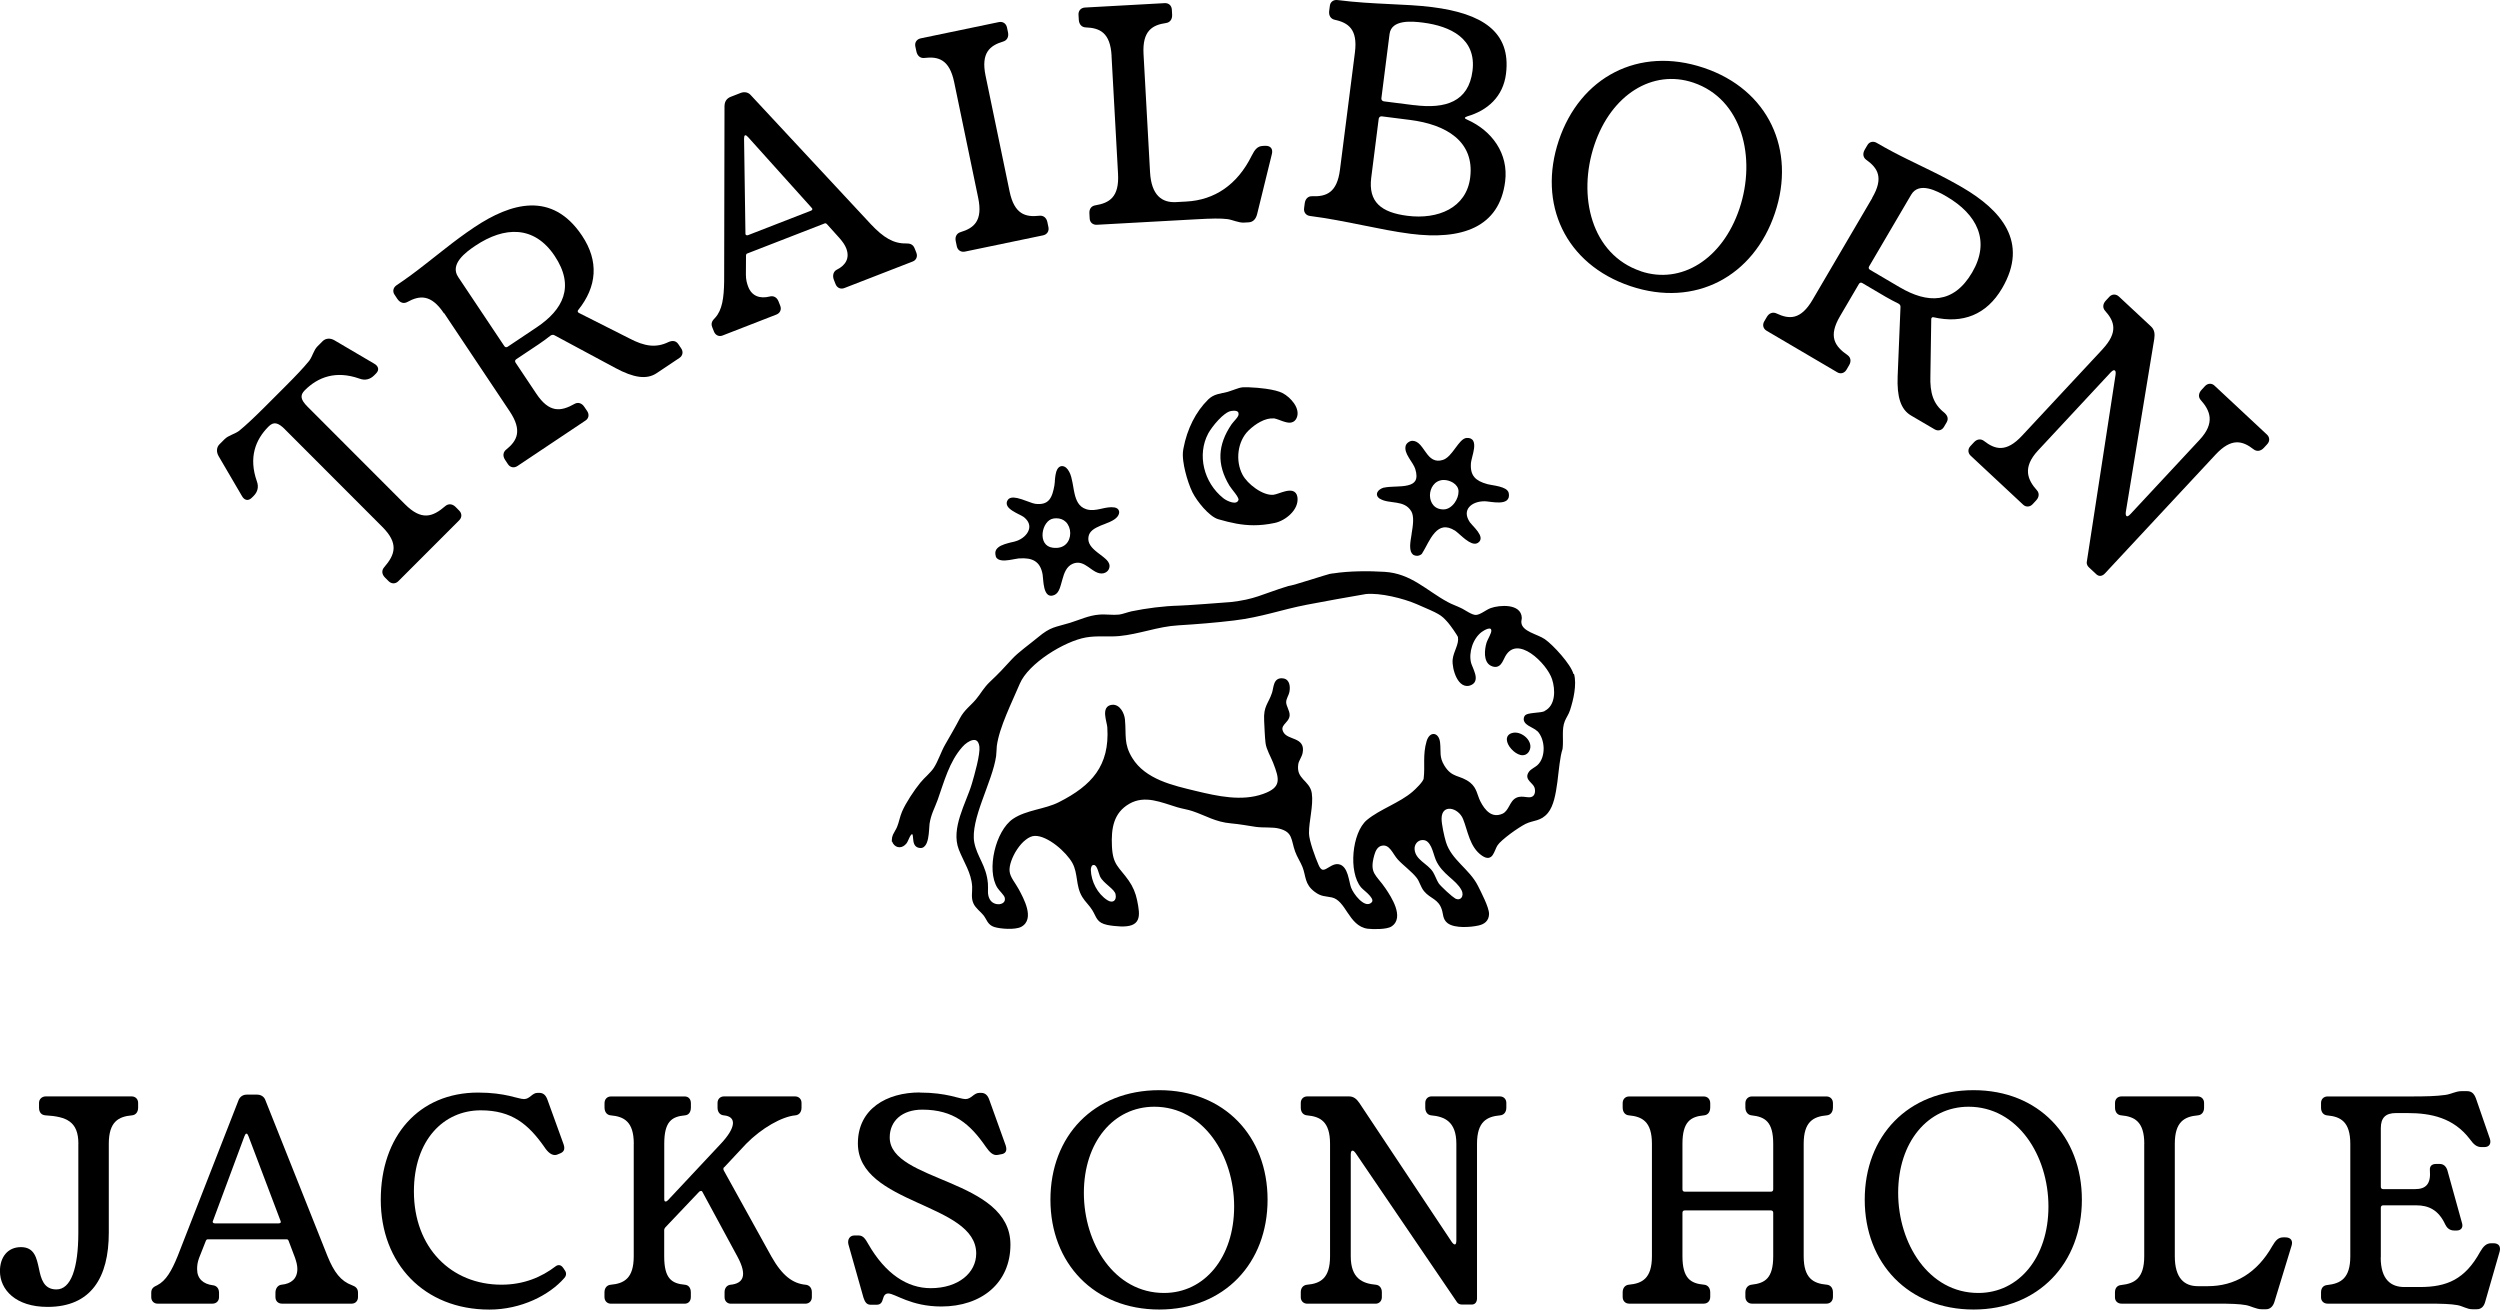<svg xmlns="http://www.w3.org/2000/svg" width="399" height="209" viewBox="0 0 399 209" fill="none"><g clip-path="url(#clip0_7504_114777)"><path d="M251.128 107.584C251.018 107.174 250.754 106.673 250.408 106.154C250.062 105.634 249.634 105.079 249.17 104.541C248.259 103.475 247.221 102.473 246.548 102.008C246.238 101.798 245.856 101.616 245.455 101.443C245.054 101.27 244.635 101.097 244.244 100.905C243.452 100.514 242.887 100.058 242.814 99.402C242.796 99.247 242.814 99.129 242.823 99.019C242.842 98.91 242.878 98.764 242.878 98.609C242.86 98.026 242.614 97.589 242.232 97.288C241.858 96.996 241.357 96.832 240.838 96.759C239.81 96.614 238.617 96.796 237.916 97.051C237.515 97.197 237.078 97.488 236.677 97.716C236.258 97.953 235.885 98.135 235.548 98.144C235.403 98.144 235.23 98.108 235.029 98.035C234.829 97.962 234.619 97.853 234.401 97.734C234.182 97.616 233.964 97.479 233.754 97.361C233.545 97.233 233.345 97.115 233.153 97.033C232.798 96.86 232.434 96.714 232.088 96.568C231.733 96.422 231.387 96.267 231.059 96.085C230.212 95.629 229.429 95.119 228.655 94.6C227.891 94.09 227.126 93.561 226.352 93.096C224.786 92.149 223.11 91.392 220.97 91.265C218.512 91.11 215.307 91.119 212.812 91.511H212.794C212.794 91.511 212.785 91.511 212.776 91.511C212.776 91.511 212.757 91.511 212.748 91.511C212.73 91.511 212.712 91.511 212.684 91.52C212.639 91.52 212.575 91.538 212.521 91.547C212.457 91.556 212.402 91.566 212.357 91.575C212.329 91.575 212.311 91.575 212.293 91.584C212.275 91.584 212.266 91.584 212.257 91.584C212.257 91.584 212.257 91.584 212.247 91.584H212.229C212.229 91.584 212.211 91.593 212.202 91.602C211.929 91.675 211.574 91.775 211.173 91.903C210.554 92.094 209.807 92.322 209.061 92.559C208.314 92.787 207.567 93.023 206.957 93.197C206.338 93.379 205.865 93.497 205.655 93.525H205.637H205.619C201.184 94.91 200.338 95.657 196.358 96.094C195.366 96.176 189.092 96.65 188.164 96.659C185.723 96.723 183.01 97.069 180.615 97.561C180.278 97.634 179.914 97.753 179.568 97.853C179.213 97.962 178.885 98.053 178.594 98.09C178.111 98.144 177.592 98.126 177.055 98.099C176.527 98.081 175.971 98.044 175.452 98.09C174.615 98.153 173.813 98.363 173.049 98.618C172.666 98.746 172.284 98.882 171.901 99.019C171.519 99.156 171.146 99.283 170.772 99.402C170.162 99.584 169.68 99.721 169.252 99.83C168.824 99.949 168.45 100.049 168.095 100.185C167.367 100.459 166.684 100.86 165.637 101.735C164.999 102.272 164.234 102.837 163.488 103.438C162.741 104.031 162.013 104.641 161.466 105.243C160.21 106.628 159.363 107.53 157.997 108.814C157.506 109.279 157.141 109.744 156.804 110.209C156.468 110.682 156.167 111.138 155.776 111.603C155.338 112.131 154.883 112.532 154.437 112.997C153.991 113.452 153.563 113.954 153.199 114.637C152.416 116.14 151.696 117.343 150.868 118.801C150.522 119.393 150.239 120.068 149.957 120.715C149.675 121.362 149.393 121.99 149.047 122.528C148.792 122.929 148.418 123.312 148.027 123.712C147.635 124.104 147.216 124.505 146.88 124.924C145.914 126.109 144.567 128.132 143.966 129.535C143.784 129.954 143.665 130.391 143.547 130.802C143.429 131.221 143.328 131.612 143.165 131.995C143.083 132.196 142.973 132.387 142.855 132.587C142.746 132.788 142.618 132.997 142.518 133.216C142.4 133.48 142.336 133.781 142.336 134.073V134.346L142.409 134.328C142.436 134.428 142.473 134.537 142.536 134.629C142.791 135.02 143.155 135.221 143.565 135.221C143.966 135.221 144.348 135.002 144.658 134.629C144.758 134.51 144.849 134.337 144.922 134.164C145.004 133.982 145.077 133.808 145.168 133.635C145.25 133.462 145.332 133.326 145.414 133.234C145.496 133.143 145.55 133.134 145.577 133.134C145.596 133.134 145.605 133.134 145.614 133.152C145.632 133.171 145.65 133.216 145.669 133.289C145.705 133.444 145.714 133.654 145.741 133.918C145.76 134.164 145.796 134.446 145.905 134.701C146.015 134.957 146.206 135.184 146.534 135.285C146.761 135.357 146.98 135.367 147.171 135.312C147.362 135.257 147.526 135.139 147.644 134.984C147.89 134.692 148.027 134.264 148.118 133.818C148.209 133.371 148.254 132.888 148.282 132.469C148.309 132.041 148.327 131.695 148.355 131.485C148.473 130.72 148.664 130.127 148.892 129.535C149.119 128.961 149.393 128.36 149.648 127.667C150.704 124.697 151.496 121.58 153.59 119.211C154.036 118.701 154.701 118.218 155.257 118.118C155.53 118.063 155.748 118.109 155.912 118.245C156.085 118.382 156.24 118.655 156.313 119.157C156.349 119.439 156.322 119.858 156.249 120.377C156.176 120.888 156.058 121.471 155.921 122.063C155.648 123.239 155.302 124.432 155.102 125.107C154.874 125.881 154.546 126.701 154.209 127.558C153.873 128.414 153.517 129.307 153.235 130.209C152.671 132.004 152.361 133.863 153.026 135.585C153.226 136.096 153.454 136.588 153.681 137.061C153.909 137.544 154.137 138.009 154.346 138.483C154.765 139.431 155.093 140.396 155.156 141.49C155.175 141.936 155.129 142.328 155.12 142.784C155.111 143.221 155.138 143.686 155.348 144.16C155.521 144.561 155.821 144.898 156.122 145.207C156.431 145.517 156.732 145.782 156.959 146.073C157.087 146.237 157.196 146.41 157.296 146.583C157.396 146.756 157.496 146.939 157.606 147.112C157.842 147.467 158.143 147.777 158.689 147.95C159.181 148.105 160.019 148.224 160.829 148.242C161.239 148.251 161.649 148.242 162.022 148.187C162.386 148.142 162.723 148.06 162.969 147.932C163.542 147.631 163.861 147.176 163.989 146.638C164.116 146.119 164.052 145.526 163.907 144.952C163.615 143.804 162.96 142.611 162.577 141.9C162.45 141.663 162.304 141.426 162.149 141.189C161.995 140.952 161.84 140.715 161.694 140.478C161.403 140.005 161.175 139.531 161.13 139.048C161.084 138.62 161.175 138.055 161.394 137.426C161.612 136.806 161.931 136.15 162.331 135.558C162.732 134.957 163.196 134.419 163.697 134.036C164.189 133.644 164.69 133.417 165.163 133.408C166.156 133.38 167.412 134.009 168.56 134.893C169.698 135.777 170.681 136.879 171.155 137.736C171.619 138.592 171.737 139.467 171.883 140.387C172.02 141.298 172.174 142.246 172.73 143.157C172.967 143.549 173.267 143.904 173.558 144.242C173.85 144.588 174.123 144.916 174.342 145.28C174.515 145.563 174.642 145.827 174.76 146.064C174.879 146.301 174.988 146.529 175.143 146.729C175.452 147.157 175.889 147.44 176.727 147.622C177.292 147.741 178.239 147.841 178.821 147.859C180.351 147.914 181.234 147.586 181.589 146.793C181.762 146.41 181.799 145.955 181.762 145.435C181.726 144.916 181.617 144.324 181.48 143.668C181.253 142.547 180.806 141.481 180.142 140.542C179.75 139.986 179.395 139.549 179.076 139.166C178.758 138.784 178.494 138.456 178.266 138.1C177.82 137.408 177.538 136.597 177.465 135.066C177.328 132.168 177.738 129.726 180.233 128.287C181.48 127.567 182.755 127.512 184.039 127.731C185.341 127.959 186.616 128.46 187.909 128.842C188.318 128.961 188.728 129.052 189.138 129.143C189.548 129.234 189.948 129.325 190.34 129.462C191.442 129.836 192.316 130.255 193.281 130.628C194.228 130.993 195.22 131.303 196.486 131.412C197.997 131.549 198.963 131.758 200.419 131.968C201.066 132.059 201.74 132.05 202.386 132.068C203.033 132.077 203.652 132.105 204.216 132.259C204.763 132.405 205.145 132.597 205.418 132.806C205.692 133.025 205.865 133.271 206.001 133.572C206.138 133.872 206.229 134.209 206.329 134.61C206.429 135.002 206.529 135.439 206.702 135.904C206.866 136.351 207.076 136.779 207.294 137.18C207.513 137.59 207.713 137.973 207.877 138.374C208.023 138.747 208.114 139.102 208.196 139.449C208.277 139.786 208.35 140.123 208.45 140.442C208.66 141.107 209.006 141.718 209.816 142.328C210.873 143.13 211.51 143.002 212.566 143.23C213.103 143.349 213.54 143.668 213.941 144.105C214.351 144.551 214.706 145.107 215.088 145.681C215.844 146.811 216.727 148.014 218.275 148.224C218.694 148.278 219.45 148.306 220.187 148.269C220.561 148.251 220.925 148.214 221.253 148.151C221.571 148.087 221.863 148.005 222.072 147.868C222.619 147.513 222.892 147.03 222.965 146.474C223.037 145.936 222.928 145.344 222.737 144.77C222.345 143.622 221.59 142.474 221.134 141.8C220.761 141.244 220.397 140.806 220.087 140.433C219.778 140.05 219.532 139.74 219.35 139.403C219.004 138.756 218.913 138 219.331 136.496C219.532 135.777 219.86 135.111 220.542 134.975C220.861 134.911 221.116 134.957 221.335 135.066C221.562 135.184 221.763 135.367 221.954 135.604C222.145 135.84 222.327 136.114 222.509 136.396C222.691 136.67 222.883 136.952 223.092 137.18C223.547 137.672 224.103 138.146 224.64 138.629C225.177 139.112 225.696 139.585 226.088 140.087C226.334 140.396 226.488 140.752 226.652 141.125C226.816 141.499 226.998 141.891 227.28 142.237C227.781 142.847 228.391 143.176 228.892 143.531C229.393 143.895 229.83 144.315 230.103 145.135C230.167 145.317 230.203 145.499 230.24 145.681C230.276 145.864 230.313 146.064 230.358 146.255C230.458 146.647 230.631 147.03 231.041 147.34C231.615 147.777 232.553 147.932 233.463 147.95C234.383 147.968 235.321 147.859 235.958 147.713C236.422 147.613 236.85 147.431 237.151 147.13C237.46 146.82 237.642 146.41 237.652 145.873C237.652 145.59 237.57 145.226 237.442 144.843C237.315 144.451 237.142 144.023 236.95 143.595C236.568 142.738 236.131 141.873 235.885 141.39C235.202 140.023 234.128 138.984 233.135 137.936C232.134 136.879 231.214 135.822 230.777 134.401C230.64 133.972 230.467 133.253 230.322 132.533C230.176 131.804 230.076 131.093 230.076 130.674C230.076 130.036 230.258 129.626 230.504 129.389C230.75 129.152 231.077 129.052 231.46 129.079C232.225 129.143 233.126 129.763 233.509 130.729C233.7 131.193 233.855 131.704 234.019 132.232C234.182 132.761 234.355 133.298 234.556 133.827C234.965 134.875 235.53 135.886 236.532 136.569C236.923 136.834 237.26 136.952 237.561 136.916C237.87 136.879 238.089 136.679 238.243 136.451C238.398 136.223 238.517 135.941 238.635 135.676C238.753 135.403 238.853 135.148 238.99 134.938C239.127 134.72 239.409 134.419 239.782 134.091C240.146 133.763 240.602 133.408 241.057 133.061C241.986 132.369 242.969 131.749 243.497 131.485C244.144 131.175 244.699 131.093 245.309 130.902C245.91 130.71 246.484 130.428 247.048 129.745C247.504 129.189 247.822 128.423 248.05 127.576C248.278 126.719 248.432 125.754 248.56 124.788C248.687 123.794 248.778 122.838 248.906 121.917C249.024 121.006 249.17 120.186 249.379 119.548V119.53L249.388 119.512C249.48 118.756 249.434 117.954 249.434 117.207C249.434 116.459 249.48 115.73 249.753 115.074C249.871 114.792 250.017 114.528 250.172 114.245C250.326 113.963 250.481 113.662 250.59 113.307C250.854 112.477 251.128 111.475 251.273 110.464C251.419 109.452 251.455 108.423 251.21 107.548L251.128 107.584ZM177.783 143.786C177.565 143.941 177.192 143.968 176.736 143.668C175.161 142.656 174.159 140.706 174.096 138.838C174.096 138.702 174.114 138.51 174.178 138.355C174.232 138.2 174.314 138.109 174.387 138.082H174.405C174.578 138.018 174.697 138.055 174.797 138.137C174.906 138.219 175.015 138.374 175.106 138.583C175.197 138.784 175.27 139.02 175.343 139.248C175.407 139.467 175.48 139.695 175.553 139.859C175.698 140.169 175.926 140.451 176.181 140.706C176.436 140.961 176.718 141.207 176.982 141.435C177.246 141.672 177.501 141.891 177.692 142.109C177.884 142.328 178.011 142.538 178.047 142.738C178.157 143.285 178.011 143.631 177.783 143.786ZM246.548 113.489C246.384 113.571 246.138 113.626 245.828 113.671C245.519 113.717 245.182 113.744 244.845 113.78C244.517 113.817 244.18 113.853 243.916 113.926C243.78 113.963 243.652 114.008 243.552 114.063C243.443 114.127 243.342 114.209 243.288 114.336C243.133 114.664 243.16 114.965 243.306 115.22C243.443 115.466 243.679 115.648 243.916 115.803C244.162 115.958 244.435 116.095 244.681 116.232C244.927 116.368 245.127 116.487 245.255 116.614L245.337 116.696H245.382C245.992 117.343 246.338 118.355 246.365 119.393C246.384 120.469 246.056 121.507 245.355 122.136C245.191 122.282 244.963 122.419 244.699 122.592C244.462 122.747 244.189 122.938 244.025 123.166C243.807 123.466 243.725 123.74 243.761 124.013C243.798 124.277 243.943 124.487 244.098 124.669C244.18 124.76 244.262 124.851 244.344 124.933C244.426 125.015 244.508 125.097 244.581 125.189C244.736 125.362 244.854 125.517 244.909 125.699C244.991 125.963 245.018 126.255 244.963 126.519C244.909 126.783 244.79 126.993 244.563 127.129C244.28 127.293 243.953 127.257 243.497 127.202C243.069 127.148 242.541 127.075 242.013 127.321C241.43 127.585 241.13 128.177 240.857 128.669C240.565 129.189 240.292 129.644 239.791 129.872C238.935 130.246 238.253 130.109 237.688 129.717C237.105 129.307 236.632 128.624 236.258 127.877C236.131 127.631 236.04 127.385 235.949 127.129C235.858 126.883 235.776 126.619 235.676 126.373C235.475 125.863 235.202 125.371 234.674 124.933C233.855 124.268 233.081 124.086 232.407 123.822C231.742 123.558 231.123 123.193 230.495 122.145C230.085 121.462 229.967 120.933 229.921 120.405C229.903 120.131 229.894 119.858 229.894 119.548C229.894 119.239 229.876 118.91 229.839 118.528C229.766 117.79 229.42 117.234 228.91 117.152C228.382 117.07 227.918 117.525 227.69 118.282C227.362 119.384 227.308 120.387 227.299 121.362C227.299 122.337 227.335 123.266 227.217 124.259C227.208 124.35 227.135 124.505 226.998 124.706C226.862 124.897 226.689 125.116 226.497 125.325C226.106 125.754 225.669 126.164 225.432 126.364C224.412 127.239 223.128 127.931 221.826 128.624C220.533 129.307 219.213 130 218.175 130.856C217.556 131.366 217.064 132.159 216.709 133.07C216.354 133.982 216.117 135.039 216.026 136.096C215.935 137.153 215.972 138.228 216.172 139.194C216.363 140.15 216.709 141.016 217.237 141.636C217.374 141.8 217.629 142.018 217.884 142.237C218.148 142.465 218.43 142.72 218.649 142.984C218.876 143.248 219.013 143.485 219.031 143.677C219.04 143.768 219.031 143.85 218.985 143.923C218.94 144.005 218.858 144.087 218.712 144.178C218.466 144.324 218.184 144.324 217.884 144.214C217.574 144.096 217.246 143.859 216.937 143.558C216.318 142.957 215.808 142.137 215.635 141.663C215.544 141.426 215.471 141.107 215.389 140.734C215.307 140.369 215.207 139.959 215.088 139.567C214.961 139.184 214.797 138.802 214.569 138.51C214.333 138.21 214.032 137.982 213.622 137.927C213.222 137.863 212.848 138 212.53 138.164C212.366 138.246 212.211 138.337 212.065 138.428C211.92 138.519 211.783 138.601 211.656 138.665C211.392 138.802 211.2 138.847 211.036 138.793C210.873 138.738 210.663 138.556 210.445 138.046C210.19 137.462 209.807 136.487 209.488 135.512C209.17 134.528 208.915 133.562 208.915 132.988C208.906 132.041 209.079 130.947 209.234 129.827C209.388 128.715 209.507 127.576 209.361 126.583C209.206 125.544 208.505 124.952 207.977 124.369C207.704 124.068 207.476 123.767 207.321 123.394C207.176 123.02 207.112 122.573 207.203 121.963C207.239 121.708 207.367 121.434 207.522 121.125C207.667 120.833 207.831 120.505 207.895 120.186C208.023 119.557 207.95 119.093 207.713 118.737C207.485 118.391 207.121 118.182 206.757 118.018C206.575 117.936 206.384 117.863 206.192 117.79C206.001 117.717 205.828 117.644 205.655 117.562C205.318 117.398 205.036 117.197 204.863 116.906C204.681 116.596 204.644 116.359 204.681 116.177C204.717 115.986 204.826 115.803 204.981 115.612C205.063 115.512 205.145 115.421 205.236 115.32C205.327 115.22 205.418 115.111 205.5 115.001C205.664 114.774 205.81 114.509 205.828 114.181C205.846 113.78 205.682 113.389 205.546 113.042C205.4 112.678 205.273 112.368 205.273 112.067C205.273 111.803 205.364 111.539 205.491 111.247C205.61 110.974 205.755 110.664 205.801 110.364C205.865 110.008 205.883 109.553 205.764 109.143C205.646 108.732 205.364 108.359 204.826 108.277C204.435 108.213 204.125 108.268 203.88 108.423C203.634 108.578 203.488 108.814 203.388 109.07C203.288 109.316 203.233 109.598 203.178 109.853C203.124 110.117 203.087 110.363 203.015 110.564C202.86 111.02 202.705 111.375 202.55 111.685C202.404 111.985 202.241 112.277 202.122 112.569C201.858 113.17 201.694 113.835 201.758 115.047C201.813 116.095 201.858 117.535 201.977 118.564C202.04 119.102 202.259 119.658 202.496 120.195C202.741 120.742 202.996 121.243 203.188 121.726C203.452 122.409 203.67 122.993 203.798 123.512C203.925 124.031 203.961 124.469 203.88 124.842C203.725 125.571 203.124 126.173 201.576 126.719C198.189 127.922 194.337 127.075 190.895 126.246C189.056 125.799 187.034 125.343 185.204 124.56C183.383 123.776 181.762 122.683 180.715 120.979C179.313 118.701 179.777 117.361 179.541 114.819C179.495 114.327 179.295 113.726 178.958 113.252C178.621 112.778 178.111 112.414 177.465 112.487C177.009 112.541 176.709 112.742 176.536 113.061C176.381 113.361 176.354 113.735 176.381 114.099C176.408 114.464 176.49 114.856 176.563 115.202C176.645 115.557 176.709 115.858 176.727 116.086C176.927 119.175 176.29 121.489 174.97 123.366C173.65 125.243 171.619 126.701 169.006 128.022C167.904 128.587 166.611 128.897 165.309 129.243C164.025 129.59 162.732 129.972 161.685 130.683C160.274 131.64 159.208 133.69 158.717 135.822C158.225 137.954 158.27 140.251 159.19 141.699C159.345 141.945 159.627 142.246 159.855 142.51C159.973 142.647 160.082 142.784 160.173 142.911C160.265 143.039 160.319 143.148 160.346 143.23C160.438 143.558 160.365 143.804 160.228 143.968C160.082 144.141 159.837 144.269 159.545 144.305C158.944 144.378 158.234 144.114 157.915 143.431C157.724 143.039 157.679 142.665 157.679 142.273C157.679 141.9 157.706 141.453 157.669 140.998C157.542 139.522 157.096 138.465 156.641 137.49C156.185 136.506 155.721 135.622 155.493 134.446C155.329 133.562 155.42 132.515 155.666 131.366C155.912 130.218 156.313 128.988 156.759 127.749C157.642 125.271 158.698 122.701 158.981 120.669C159.017 120.387 159.026 120.104 159.044 119.831C159.054 119.557 159.063 119.293 159.09 119.056C159.29 117.562 159.891 115.812 160.611 114.063C161.33 112.304 162.14 110.591 162.759 109.124C163.433 107.521 165.2 105.817 167.257 104.441C169.315 103.065 171.61 102.035 173.322 101.735C174.223 101.58 175.097 101.561 175.971 101.571C176.846 101.571 177.729 101.598 178.621 101.516C180.196 101.37 181.744 100.987 183.301 100.623C184.858 100.249 186.424 99.894 188.073 99.803C191.041 99.621 194 99.384 196.959 99.028C199.145 98.764 201.02 98.336 202.869 97.871C204.717 97.406 206.529 96.905 208.578 96.513C210.545 96.131 215.99 95.138 218.002 94.809C219.131 94.7 220.615 94.864 222.1 95.183C223.584 95.502 225.041 95.958 226.106 96.422C227.927 97.215 228.883 97.616 229.539 97.999C230.176 98.363 230.522 98.709 231.123 99.393C231.269 99.557 231.651 100.067 232.006 100.577C232.188 100.832 232.352 101.088 232.48 101.297C232.543 101.397 232.598 101.488 232.634 101.561C232.653 101.598 232.671 101.625 232.68 101.653C232.689 101.68 232.689 101.689 232.689 101.689C232.78 102.236 232.625 102.792 232.398 103.393C232.179 103.976 231.906 104.623 231.842 105.27C231.769 106.008 231.988 107.22 232.461 108.149C232.698 108.614 233.017 109.033 233.408 109.27C233.818 109.516 234.31 109.571 234.838 109.316C235.211 109.143 235.421 108.86 235.494 108.532C235.566 108.213 235.521 107.867 235.43 107.539C235.339 107.211 235.202 106.874 235.084 106.573C234.956 106.263 234.847 106.017 234.792 105.817C234.574 104.987 234.647 104.013 234.947 103.11C235.248 102.199 235.785 101.388 236.468 100.869C236.677 100.714 237.105 100.45 237.469 100.35C237.661 100.304 237.788 100.304 237.87 100.34C237.925 100.368 237.998 100.432 238.016 100.632C238.016 100.705 238.007 100.832 237.952 100.996C237.897 101.16 237.815 101.343 237.724 101.534C237.633 101.735 237.542 101.917 237.451 102.099C237.369 102.281 237.287 102.454 237.242 102.609C237.087 103.12 236.96 103.858 237.005 104.55C237.06 105.233 237.296 105.935 237.943 106.254C238.289 106.427 238.599 106.473 238.881 106.418C239.154 106.363 239.373 106.199 239.536 106.008C239.7 105.817 239.828 105.589 239.937 105.361C240.055 105.133 240.146 104.924 240.247 104.741C240.747 103.858 241.394 103.511 242.077 103.484C242.778 103.457 243.57 103.766 244.344 104.286C245.118 104.805 245.856 105.525 246.457 106.263C247.058 107.01 247.504 107.776 247.704 108.386C247.986 109.243 248.132 110.309 247.977 111.266C247.822 112.222 247.385 113.042 246.502 113.48L246.548 113.489ZM233.263 143.258C233.163 143.385 233.026 143.476 232.871 143.513C232.707 143.549 232.507 143.522 232.261 143.403C232.179 143.358 231.988 143.221 231.724 143.011C231.469 142.802 231.178 142.547 230.877 142.273C230.586 142 230.294 141.727 230.067 141.49C229.83 141.244 229.666 141.062 229.611 140.97C229.448 140.715 229.311 140.424 229.174 140.114C229.038 139.813 228.892 139.485 228.719 139.194C228.492 138.829 228.2 138.528 227.881 138.255C227.727 138.118 227.563 137.982 227.399 137.854C227.235 137.727 227.08 137.599 226.925 137.462C226.315 136.934 225.842 136.387 225.769 135.567C225.705 134.811 226.224 134.118 226.971 134.073H227.071C227.372 134.073 227.617 134.164 227.818 134.337C228.045 134.528 228.237 134.802 228.4 135.139C228.564 135.476 228.683 135.85 228.801 136.214C228.919 136.578 229.029 136.934 229.147 137.225C229.657 138.41 230.476 139.194 231.26 139.895C232.052 140.597 232.798 141.198 233.245 142.046C233.509 142.538 233.454 143.002 233.254 143.267L233.263 143.258Z" fill="black"></path><path d="M190.321 78.581C190.685 79.319 191.359 80.267 192.069 81.069C192.47 81.515 192.871 81.898 193.253 82.199C193.69 82.545 194.1 82.773 194.455 82.873C196.467 83.456 198.207 83.83 200.1 83.83C201.138 83.83 202.231 83.72 203.433 83.465C204.325 83.283 205.318 82.727 206.019 82.007C206.793 81.224 207.166 80.322 207.084 79.474L207.057 79.283C206.975 78.818 206.738 78.517 206.365 78.381C206.083 78.281 205.709 78.281 205.245 78.381C204.89 78.463 204.508 78.59 204.18 78.7L204.08 78.736C203.724 78.855 203.415 78.955 203.196 78.973C202.413 79.028 201.421 78.672 200.41 77.971C199.5 77.342 198.698 76.504 198.307 75.766C197.114 73.506 197.524 70.426 199.245 68.731L199.263 68.713C199.827 68.157 200.492 67.665 201.129 67.328C201.912 66.909 202.641 66.727 203.296 66.781H203.388C203.597 66.827 203.834 66.9 204.134 67.009L204.325 67.082C204.589 67.182 204.863 67.282 205.136 67.355C205.546 67.465 205.864 67.492 206.137 67.419C206.483 67.337 206.757 67.109 206.93 66.736C207.248 66.061 207.112 65.223 206.538 64.385C206.074 63.711 205.363 63.073 204.68 62.727C204.125 62.444 203.233 62.216 202.022 62.043C201.193 61.925 200.201 61.843 199.363 61.815L199.308 61.806C199.217 61.806 199.108 61.806 199.008 61.806C198.944 61.806 198.88 61.806 198.817 61.806C198.662 61.806 198.471 61.806 198.298 61.815C197.915 61.861 197.496 61.998 197.105 62.143C197.005 62.18 196.895 62.216 196.795 62.253C196.495 62.362 196.222 62.462 195.958 62.535C195.675 62.617 195.42 62.672 195.129 62.727H195.092C194.828 62.79 194.592 62.836 194.337 62.909C193.754 63.073 193.308 63.319 192.898 63.692L192.807 63.783C190.858 65.697 189.465 68.449 188.883 71.547L188.837 71.82C188.664 72.832 188.919 74.244 189.165 75.246C189.456 76.449 189.893 77.716 190.303 78.545L190.321 78.581ZM197.678 66.162C197.669 66.253 197.615 66.371 197.542 66.499C197.469 66.617 197.378 66.745 197.241 66.9C197.169 66.991 197.087 67.082 197.014 67.164L196.886 67.31C196.777 67.428 196.659 67.574 196.568 67.702C195.429 69.378 194.847 70.973 194.783 72.558C194.719 74.18 195.193 75.802 196.222 77.515C196.304 77.652 196.44 77.834 196.622 78.071L196.713 78.189C196.85 78.372 197.005 78.554 197.141 78.745C197.342 79.009 197.478 79.219 197.56 79.392C197.606 79.483 197.642 79.565 197.66 79.638C197.678 79.711 197.678 79.748 197.669 79.766C197.606 79.975 197.487 80.112 197.296 80.176C197.123 80.24 196.895 80.24 196.622 80.176C196.094 80.057 195.53 79.748 195.238 79.511C192.079 76.987 191.05 72.567 192.816 69.214L192.843 69.159C193.117 68.667 193.708 67.82 194.437 67.046C194.81 66.645 195.165 66.326 195.493 66.08C195.857 65.815 196.176 65.651 196.44 65.606H196.477L196.513 65.588C196.759 65.551 197.096 65.524 197.351 65.606C197.469 65.642 197.551 65.706 197.606 65.779C197.66 65.852 197.678 65.961 197.669 66.08V66.143L197.678 66.162Z" fill="black"></path><path d="M220.279 79.62H220.297V79.629C220.615 79.82 221.007 79.948 221.553 80.039C221.781 80.076 222.018 80.112 222.245 80.139C222.473 80.167 222.701 80.203 222.937 80.24C223.793 80.385 224.667 80.65 225.232 81.588L225.277 81.67C225.469 82.035 225.551 82.536 225.532 83.192C225.514 83.839 225.396 84.577 225.287 85.224V85.278C225.168 85.953 225.068 86.6 225.059 87.146C225.059 87.821 225.195 88.249 225.505 88.504L225.532 88.531L225.569 88.55C225.724 88.65 225.906 88.704 226.115 88.704C226.161 88.704 226.206 88.704 226.261 88.704C226.534 88.668 226.789 88.55 226.953 88.367V88.349C227.162 88.021 227.353 87.666 227.563 87.283C227.681 87.064 227.791 86.855 227.909 86.636C228.182 86.135 228.555 85.506 228.992 85.023C229.43 84.54 229.867 84.267 230.34 84.185C230.905 84.085 231.506 84.249 232.198 84.677H232.216C232.398 84.805 232.644 85.023 232.926 85.269L232.999 85.333C233.263 85.57 233.572 85.843 233.873 86.071C234.265 86.372 234.601 86.572 234.893 86.682C235.284 86.828 235.621 86.809 235.894 86.627C236.058 86.518 236.177 86.381 236.24 86.235C236.304 86.089 236.322 85.934 236.295 85.761C236.259 85.488 236.104 85.187 235.849 84.823C235.63 84.522 235.375 84.24 235.13 83.966L235.075 83.912C234.865 83.684 234.683 83.483 234.592 83.356C234.265 82.864 234.091 82.399 234.091 81.971C234.091 81.588 234.219 81.233 234.474 80.932C234.966 80.349 235.876 80.003 236.923 80.003C236.942 80.003 236.951 80.003 236.969 80.003C237.142 80.003 237.415 80.039 237.715 80.076L237.98 80.112C238.398 80.158 238.881 80.212 239.318 80.194C239.846 80.176 240.219 80.066 240.474 79.866C240.629 79.738 240.738 79.574 240.793 79.383C240.848 79.183 240.848 78.946 240.793 78.681C240.729 78.417 240.547 78.189 240.229 78.007C239.992 77.871 239.673 77.752 239.263 77.643C238.908 77.552 238.544 77.488 238.225 77.433L238.107 77.415C237.834 77.369 237.588 77.324 237.424 77.278C236.395 77.005 235.721 76.64 235.312 76.157C234.856 75.62 234.683 74.891 234.765 73.87C234.783 73.67 234.865 73.351 234.957 72.977L234.975 72.895C235.084 72.467 235.202 72.002 235.257 71.583C235.321 71.064 235.284 70.672 235.139 70.39C235.048 70.207 234.911 70.08 234.738 69.998C234.556 69.916 234.337 69.879 234.082 69.897C233.764 69.916 233.463 70.098 233.117 70.463C232.844 70.745 232.589 71.1 232.307 71.474L232.243 71.556C231.943 71.966 231.642 72.367 231.323 72.695C230.959 73.069 230.622 73.296 230.276 73.406C229.666 73.597 229.147 73.561 228.692 73.314C228.246 73.078 227.9 72.659 227.627 72.276C227.526 72.148 227.435 72.011 227.335 71.875C227.126 71.574 226.907 71.264 226.68 71.009C226.27 70.563 225.869 70.353 225.414 70.353C225.214 70.353 224.986 70.435 224.777 70.581C224.567 70.727 224.422 70.918 224.358 71.109C224.267 71.41 224.276 71.729 224.394 72.103C224.485 72.385 224.631 72.686 224.868 73.078C224.968 73.233 225.068 73.397 225.168 73.551L225.186 73.579C225.277 73.725 225.368 73.87 225.46 74.007C225.678 74.362 225.806 74.627 225.878 74.864C226.133 75.684 226.133 76.312 225.878 76.741C225.669 77.096 225.259 77.333 224.649 77.469C224.103 77.597 223.465 77.634 222.746 77.661H222.646C221.999 77.688 221.389 77.716 220.898 77.825H220.843C220.397 77.953 220.014 78.217 219.851 78.526C219.75 78.718 219.732 78.918 219.796 79.11C219.869 79.31 220.033 79.492 220.288 79.638L220.279 79.62ZM228.218 79.082C228.218 77.925 228.92 76.704 230.295 76.604C230.34 76.604 230.386 76.604 230.44 76.604C230.932 76.604 231.469 76.768 231.915 77.041C232.443 77.378 232.744 77.834 232.78 78.335V78.454C232.789 79.028 232.553 79.711 232.143 80.267C231.679 80.896 231.068 81.278 230.468 81.297C229.766 81.324 229.184 81.105 228.783 80.65C228.428 80.249 228.228 79.693 228.218 79.073V79.082Z" fill="black"></path><path d="M158.917 88.841C158.999 89.005 159.118 89.142 159.281 89.242C159.546 89.397 159.901 89.47 160.392 89.452C160.802 89.433 161.248 89.361 161.631 89.288L161.867 89.242C162.159 89.187 162.405 89.142 162.587 89.124H162.641C163.761 89.042 164.563 89.178 165.154 89.543C165.81 89.944 166.22 90.645 166.402 91.693C166.42 91.821 166.438 92.012 166.457 92.24C166.466 92.358 166.475 92.486 166.493 92.614C166.529 92.978 166.575 93.452 166.684 93.871C166.812 94.354 166.985 94.691 167.212 94.882C167.358 95.01 167.531 95.074 167.722 95.083C167.731 95.083 167.74 95.083 167.759 95.083C167.941 95.083 168.141 95.028 168.36 94.919C168.687 94.746 168.933 94.427 169.134 93.898C169.261 93.57 169.352 93.206 169.461 92.823C169.498 92.695 169.534 92.559 169.571 92.431C169.835 91.475 170.208 90.408 171.2 89.98C172.193 89.552 172.967 89.989 173.686 90.481C173.786 90.545 173.877 90.618 173.978 90.691C174.251 90.891 174.542 91.092 174.824 91.247C175.289 91.493 175.68 91.575 176.081 91.502L176.181 91.475C176.727 91.329 177.083 90.873 177.083 90.326C177.083 89.834 176.718 89.442 176.445 89.197C176.199 88.969 175.908 88.75 175.598 88.513C175.462 88.413 175.325 88.304 175.189 88.203C174.187 87.42 173.55 86.691 173.723 85.661C173.868 84.796 174.606 84.331 175.662 83.884C175.844 83.811 176.035 83.739 176.227 83.666C176.536 83.547 176.855 83.42 177.137 83.292C177.711 83.028 178.075 82.782 178.33 82.472C178.567 82.18 178.667 81.852 178.603 81.579C178.53 81.269 178.266 81.05 177.875 80.987C177.192 80.877 176.509 81.032 175.844 81.178L175.589 81.233C174.925 81.379 174.214 81.497 173.486 81.306L173.34 81.26C172.138 80.877 171.738 79.793 171.501 78.782C171.41 78.408 171.346 78.007 171.282 77.633C171.246 77.415 171.21 77.205 171.164 76.987C171.064 76.458 170.927 75.838 170.663 75.328C170.518 75.055 170.363 74.836 170.19 74.681C169.962 74.472 169.716 74.38 169.461 74.39H169.407C169.134 74.435 168.906 74.608 168.742 74.9C168.615 75.119 168.523 75.419 168.46 75.802C168.405 76.121 168.378 76.458 168.35 76.768V76.904C168.323 77.151 168.305 77.36 168.278 77.506C168.132 78.317 167.923 79.219 167.44 79.784C166.966 80.331 166.274 80.531 165.255 80.413C165.036 80.394 164.681 80.267 164.335 80.139C164.226 80.103 164.126 80.057 164.007 80.021C163.698 79.902 163.379 79.784 163.06 79.684C162.532 79.511 162.131 79.428 161.804 79.41C161.358 79.392 161.039 79.511 160.857 79.766C160.738 79.93 160.675 80.103 160.665 80.276C160.665 80.44 160.702 80.604 160.784 80.759C160.92 81.005 161.175 81.251 161.567 81.506C161.904 81.725 162.304 81.934 162.596 82.08L162.641 82.098C162.942 82.253 163.206 82.39 163.352 82.49L163.515 82.618C163.852 82.909 164.089 83.228 164.198 83.565C164.317 83.912 164.308 84.276 164.171 84.641C163.916 85.342 163.197 85.989 162.304 86.317H162.295C162.086 86.399 161.795 86.472 161.458 86.545H161.43C161.112 86.627 160.702 86.727 160.329 86.855C159.901 87.001 159.582 87.156 159.345 87.347C159.036 87.584 158.872 87.875 158.854 88.203V88.276C158.854 88.486 158.881 88.668 158.954 88.823L158.917 88.841ZM166.402 85.096C166.457 84.54 166.648 83.994 166.948 83.565C167.267 83.11 167.668 82.836 168.105 82.763L168.269 82.736C168.387 82.718 168.496 82.718 168.605 82.718C169.197 82.718 169.716 82.918 170.108 83.301C170.545 83.739 170.8 84.376 170.809 85.069C170.818 85.761 170.572 86.408 170.135 86.837C169.625 87.338 168.888 87.538 167.995 87.411C167.404 87.329 166.966 87.055 166.693 86.6C166.447 86.199 166.347 85.661 166.402 85.087V85.096Z" fill="black"></path><path d="M241.595 116.933L241.458 116.961C241.13 117.024 240.875 117.161 240.711 117.362C240.557 117.544 240.484 117.781 240.493 118.054C240.511 118.51 240.766 119.047 241.203 119.53C241.631 120.013 242.15 120.359 242.633 120.487C242.76 120.523 242.888 120.532 243.006 120.532C243.152 120.532 243.288 120.505 243.416 120.46C243.653 120.368 243.853 120.204 244.008 119.968L244.044 119.904C244.508 119.111 244.135 118.273 243.616 117.744C243.052 117.17 242.259 116.851 241.604 116.933H241.595Z" fill="black"></path><path d="M12.511 182.548C12.511 179.003 10.626 178.202 7.266 178.01C6.611 177.965 6.228 177.536 6.228 176.78V176.024C6.228 175.413 6.702 174.985 7.312 174.985H21.006C21.617 174.985 22.045 175.413 22.045 176.024V176.78C22.045 177.536 21.617 177.965 21.052 178.01C18.93 178.202 17.364 179.003 17.364 182.548V196.726C17.364 203.906 14.533 208.581 7.594 208.581C2.495 208.581 -0.009 205.838 -0.009 202.868C-0.009 200.699 1.175 199.041 3.342 199.041C5.509 199.041 5.846 200.79 6.219 202.485C6.547 204.089 6.975 205.793 9.006 205.793C11.318 205.793 12.502 202.439 12.502 196.717V182.539L12.511 182.548Z" fill="black"></path><path d="M38.061 175.596C38.298 175.031 38.771 174.703 39.381 174.703H41.038C41.648 174.703 42.167 175.031 42.359 175.596L52.275 200.498C53.312 203.05 54.396 204.471 56.19 205.127C56.709 205.319 57.137 205.601 57.137 206.312V207.023C57.137 207.633 56.709 208.061 56.144 208.061H44.999C44.38 208.061 43.961 207.633 43.961 207.023V206.312C43.961 205.601 44.38 205.082 44.954 205.036C46.465 204.89 47.458 204.089 47.458 202.53C47.458 201.965 47.312 201.401 47.084 200.735L46.046 197.993C46.001 197.892 45.901 197.801 45.81 197.801H33.108C33.017 197.801 32.916 197.892 32.871 197.993L31.787 200.735C31.505 201.492 31.459 202.011 31.459 202.576C31.459 204.089 32.452 204.936 33.963 205.127C34.528 205.173 34.956 205.601 34.956 206.312V207.023C34.956 207.633 34.528 208.061 33.918 208.061H25.131C24.567 208.061 24.139 207.633 24.139 207.023V206.312C24.139 205.601 24.567 205.364 25.086 205.127C26.497 204.417 27.398 202.813 28.345 200.498L38.07 175.596H38.061ZM44.48 195.25C44.763 195.25 44.899 195.104 44.763 194.822L39.663 181.354C39.572 181.117 39.472 180.926 39.336 180.926C39.199 180.926 39.099 181.117 39.008 181.354L34 194.822C33.854 195.104 34.045 195.25 34.282 195.25H44.48Z" fill="black"></path><path d="M76.312 174.375C80.701 174.375 82.686 175.413 83.633 175.413C84.58 175.413 84.908 174.42 85.8 174.42H86.083C86.793 174.42 87.166 174.894 87.403 175.596L89.952 182.639C90.235 183.487 89.952 183.869 89.342 184.106L88.869 184.298C88.113 184.534 87.403 183.869 86.884 183.067C84.334 179.432 81.694 177.208 76.731 177.208C70.785 177.208 66.06 181.983 66.06 190.156C66.06 199.132 72.006 205.036 80.037 205.036C83.624 205.036 86.456 203.806 88.678 202.102C88.869 201.956 89.051 201.911 89.197 201.911C89.479 201.911 89.716 202.102 89.907 202.385L90.189 202.813C90.472 203.241 90.326 203.715 90.043 203.997C87.685 206.695 83.196 209.009 78.097 209.009C67.662 209.009 60.77 201.637 60.77 191.478C60.77 181.318 66.861 174.375 76.303 174.375H76.312Z" fill="black"></path><path d="M101.153 182.548C101.153 179.003 99.596 178.202 97.474 178.01C96.91 177.965 96.482 177.536 96.482 176.735V176.079C96.482 175.413 96.91 174.994 97.52 174.994H109.275C109.885 174.994 110.267 175.422 110.267 176.079V176.735C110.267 177.536 109.885 177.965 109.32 178.01C107.199 178.202 106.015 179.003 106.015 182.548V191.332C106.015 191.614 106.061 191.76 106.206 191.76C106.398 191.76 106.489 191.669 106.634 191.523L115.039 182.548C117.442 179.997 117.634 178.202 115.512 178.01C114.948 177.965 114.52 177.536 114.52 176.78V176.024C114.52 175.413 114.948 174.985 115.558 174.985H126.885C127.495 174.985 127.923 175.413 127.923 176.024V176.78C127.923 177.536 127.495 177.965 126.93 178.01C124.809 178.202 121.549 180.042 119.091 182.548L115.594 186.284C115.494 186.329 115.448 186.43 115.448 186.566C115.448 186.657 115.494 186.758 115.539 186.849L123.097 200.508C124.845 203.624 126.548 204.854 128.578 205.045C129.143 205.091 129.571 205.519 129.571 206.23V207.032C129.571 207.642 129.143 208.07 128.533 208.07H116.632C116.068 208.07 115.64 207.642 115.64 207.032V206.23C115.64 205.519 116.068 205.1 116.587 205.045C118.572 204.854 119.373 203.633 117.67 200.508L112.098 190.211C112.052 190.12 112.007 190.074 111.906 190.074C111.761 190.074 111.67 190.12 111.579 190.211L106.197 195.879C106.106 195.97 106.006 196.161 106.006 196.307V200.508C106.006 204.052 107.181 204.854 109.311 205.045C109.876 205.091 110.258 205.519 110.258 206.275V206.986C110.258 207.651 109.876 208.07 109.266 208.07H97.511C96.901 208.07 96.473 207.642 96.473 206.986V206.275C96.473 205.519 96.901 205.1 97.465 205.045C99.587 204.854 101.144 204.052 101.144 200.508V182.557L101.153 182.548Z" fill="black"></path><path d="M146.771 174.375C151.159 174.375 153.144 175.413 154.091 175.413C155.038 175.413 155.412 174.42 156.313 174.42H156.595C157.305 174.42 157.679 174.894 157.916 175.596L160.511 182.821C160.793 183.714 160.465 184.143 159.709 184.234L159.236 184.325C158.48 184.471 157.916 183.851 157.351 183.049C154.847 179.414 152.206 177.099 147.198 177.099C143.984 177.099 141.999 178.894 141.999 181.537C141.999 188.671 161.266 188.061 161.266 198.64C161.266 204.736 156.686 208.517 150.221 208.517C145.359 208.517 142.855 206.439 141.772 206.439C141.298 206.439 141.061 206.768 140.925 207.287C140.779 207.852 140.542 208.235 139.932 208.235H138.94C138.33 208.235 138.038 207.806 137.811 207.105L135.407 198.603C135.216 197.801 135.644 197.182 136.354 197.182H137.064C137.774 197.182 138.148 197.792 138.576 198.549C141.316 203.323 144.804 205.592 148.537 205.592C152.971 205.592 155.803 203.132 155.803 200.061C155.803 191.933 136.918 192.316 136.918 182.484C136.918 176.953 141.544 174.356 146.789 174.356L146.771 174.375Z" fill="black"></path><path d="M185.023 173.992C195.412 173.992 202.305 181.363 202.305 191.469C202.305 201.574 195.412 209 185.023 209C174.633 209 167.649 201.628 167.649 191.469C167.649 181.309 174.542 173.992 185.023 173.992ZM185.778 206.357C192.243 206.357 196.969 200.69 196.969 192.562C196.969 184.434 192.061 176.634 184.221 176.634C177.702 176.634 172.985 182.302 172.985 190.384C172.985 198.467 177.848 206.357 185.778 206.357Z" fill="black"></path><path d="M212.276 182.548C212.276 179.003 210.719 178.202 208.597 178.01C208.032 177.965 207.604 177.536 207.604 176.78V176.024C207.604 175.413 208.032 174.985 208.643 174.985H215.299C216.054 174.985 216.528 175.413 216.947 176.024L231.679 198.184C231.87 198.467 232.053 198.612 232.198 198.612C232.344 198.612 232.435 198.421 232.435 197.947V182.548C232.435 179.003 230.55 178.202 228.42 178.01C227.901 177.965 227.473 177.536 227.473 176.78V176.024C227.473 175.413 227.901 174.985 228.465 174.985H239.373C239.983 174.985 240.411 175.413 240.411 176.024V176.78C240.411 177.536 239.983 177.965 239.419 178.01C237.297 178.202 235.731 179.003 235.731 182.548V207.214C235.731 207.779 235.449 208.207 234.884 208.207H233.373C233.045 208.207 232.763 208.116 232.572 207.879L216.382 184.07C216.145 183.742 216 183.641 215.863 183.641C215.672 183.641 215.581 183.833 215.581 184.307V200.508C215.581 204.052 217.466 204.854 219.596 205.045C220.115 205.091 220.543 205.519 220.543 206.23V207.032C220.543 207.642 220.115 208.07 219.551 208.07H208.643C208.032 208.07 207.604 207.642 207.604 207.032V206.23C207.604 205.519 208.032 205.1 208.597 205.045C210.719 204.854 212.276 204.052 212.276 200.508V182.557V182.548Z" fill="black"></path><path d="M263.648 182.548C263.648 179.003 262.091 178.202 259.969 178.01C259.405 177.965 258.977 177.536 258.977 176.735V176.079C258.977 175.413 259.405 174.994 260.015 174.994H271.915C272.525 174.994 272.953 175.423 272.953 176.079V176.735C272.953 177.536 272.525 177.965 271.961 178.01C269.839 178.202 268.519 179.003 268.519 182.548V189.819C268.519 190.056 268.656 190.193 268.892 190.193H282.632C282.869 190.193 283.006 190.056 283.006 189.819V182.548C283.006 179.003 281.685 178.247 279.555 178.01C279.036 177.965 278.562 177.536 278.562 176.735V176.079C278.562 175.413 279.036 174.994 279.6 174.994H291.501C292.111 174.994 292.539 175.423 292.539 176.079V176.735C292.539 177.536 292.111 177.965 291.547 178.01C289.425 178.202 287.868 179.003 287.868 182.548V200.499C287.868 204.043 289.425 204.845 291.547 205.036C292.111 205.082 292.539 205.51 292.539 206.266V206.977C292.539 207.642 292.111 208.061 291.501 208.061H279.6C279.036 208.061 278.562 207.633 278.562 206.977V206.266C278.562 205.51 279.036 205.091 279.555 205.036C281.676 204.799 283.006 204.043 283.006 200.499V193.555C283.006 193.318 282.869 193.182 282.632 193.182H268.892C268.656 193.182 268.519 193.318 268.519 193.555V200.499C268.519 204.043 269.839 204.845 271.961 205.036C272.525 205.082 272.953 205.51 272.953 206.266V206.977C272.953 207.642 272.525 208.061 271.915 208.061H260.015C259.405 208.061 258.977 207.633 258.977 206.977V206.266C258.977 205.51 259.405 205.091 259.969 205.036C262.091 204.845 263.648 204.043 263.648 200.499V182.548Z" fill="black"></path><path d="M314.984 173.992C325.374 173.992 332.267 181.363 332.267 191.469C332.267 201.574 325.374 209 314.984 209C304.595 209 297.611 201.628 297.611 191.469C297.611 181.309 304.504 173.992 314.984 173.992ZM315.74 206.357C322.205 206.357 326.931 200.69 326.931 192.562C326.931 184.434 322.023 176.634 314.183 176.634C307.664 176.634 302.947 182.302 302.947 190.384C302.947 198.467 307.809 206.357 315.74 206.357Z" fill="black"></path><path d="M342.228 182.548C342.228 179.003 340.671 178.202 338.549 178.01C337.985 177.965 337.557 177.536 337.557 176.78V176.024C337.557 175.413 337.985 174.985 338.595 174.985H350.733C351.343 174.985 351.771 175.413 351.771 176.024V176.78C351.771 177.536 351.343 177.965 350.778 178.01C348.656 178.202 347.099 179.003 347.099 182.548V200.498C347.099 204.043 348.656 205.273 350.778 205.273H352.381C356.633 205.273 360.22 203.196 362.67 198.849C363.189 197.956 363.617 197.482 364.418 197.482H364.746C365.638 197.482 365.975 198.047 365.738 198.804L362.998 207.779C362.761 208.535 362.287 208.954 361.677 208.954H360.922C360.12 208.954 359.219 208.435 358.463 208.298C357.379 208.107 356.196 208.061 353.555 208.061H338.586C337.976 208.061 337.548 207.633 337.548 207.068V206.266C337.548 205.51 337.976 205.136 338.54 205.091C340.662 204.854 342.219 204.052 342.219 200.508V182.557L342.228 182.548Z" fill="black"></path><path d="M379.961 200.69C379.961 204.234 381.609 205.41 383.74 205.41H386.198C390.541 205.41 393.419 204.18 395.832 199.788C396.351 198.895 396.824 198.421 397.625 198.421H397.953C398.845 198.421 399.137 198.986 398.946 199.742L396.633 207.779C396.442 208.49 396.014 208.954 395.313 208.954H394.557C393.756 208.954 393 208.435 392.199 208.298C391.115 208.107 389.84 208.061 387.245 208.061H371.475C370.864 208.061 370.437 207.633 370.437 207.068V206.266C370.437 205.51 370.865 205.136 371.429 205.091C373.551 204.854 375.108 204.052 375.108 200.508V182.557C375.108 179.013 373.551 178.211 371.429 178.019C370.865 177.974 370.437 177.546 370.437 176.789V176.033C370.437 175.423 370.864 174.994 371.475 174.994H384.787C387.191 174.994 388.848 174.949 390.214 174.757C391.115 174.666 391.916 174.147 392.854 174.147H393.746C394.457 174.147 394.876 174.53 395.167 175.331L397.389 181.755C397.625 182.512 397.298 183.077 396.496 183.077H396.068C395.267 183.077 394.794 182.648 394.184 181.801C391.588 178.402 388.001 177.646 384.268 177.646H382.383C380.735 177.646 379.979 178.402 379.979 180.051V189.409C379.979 189.646 380.116 189.783 380.352 189.783H385.451C387.154 189.783 388.001 188.981 387.81 186.758C387.764 186.193 388.046 185.765 388.802 185.765H389.367C390.031 185.765 390.405 186.193 390.596 186.758L392.954 195.259C393.145 195.97 392.718 196.389 392.107 196.389H391.68C390.924 196.389 390.496 195.915 390.268 195.441C389.185 193.081 387.573 192.371 385.643 192.371H380.352C380.116 192.371 379.979 192.516 379.979 192.753V200.69H379.961Z" fill="black"></path><path d="M45.491 68.531C44.371 67.41 43.67 67.264 42.859 68.075C40.756 70.18 39.663 73.023 40.993 76.813C41.339 77.725 41.093 78.536 40.501 79.128L40.182 79.447C39.582 80.039 38.953 79.829 38.571 79.091L34.892 72.804C34.51 72.139 34.537 71.401 35.029 70.909L35.839 70.098C36.468 69.469 37.387 69.323 38.152 68.768C39.272 67.856 40.501 66.699 42.331 64.877L45.455 61.751C47.276 59.929 48.441 58.699 49.352 57.578C49.916 56.804 50.053 55.892 50.681 55.264L51.492 54.453C51.983 53.961 52.721 53.924 53.385 54.316L59.659 58.006C60.397 58.398 60.606 59.027 60.005 59.619L59.686 59.938C59.085 60.53 58.284 60.776 57.374 60.43C53.586 59.091 50.745 60.184 48.642 62.289C47.831 63.1 47.977 63.802 49.097 64.922L64.631 80.476C67.262 83.11 69.019 82.545 71.086 80.759C71.542 80.376 72.17 80.376 72.698 80.895L73.29 81.497C73.745 81.953 73.745 82.581 73.29 83.037L63.574 92.759C63.119 93.215 62.491 93.215 62.026 92.759L61.435 92.167C60.907 91.638 60.907 91.01 61.298 90.554C63.092 88.486 63.647 86.727 61.025 84.094L45.491 68.54V68.531Z" fill="black"></path><path d="M70.859 50.015C68.792 46.917 66.962 47.127 65.004 48.202C64.485 48.494 63.866 48.366 63.42 47.71L62.955 47.008C62.628 46.516 62.746 45.897 63.283 45.532C64.895 44.457 66.443 43.3 67.972 42.097L71.023 39.701C72.553 38.498 74.1 37.341 75.712 36.265C81.567 32.356 88.123 30.47 92.894 37.614C95.617 41.696 95.28 45.742 92.284 49.478C92.147 49.633 92.193 49.778 92.339 49.915L100.424 53.997C102.919 55.318 104.731 55.537 106.671 54.599C107.226 54.353 107.836 54.298 108.255 54.917L108.728 55.619C109.084 56.157 108.965 56.776 108.428 57.132L104.804 59.556C103.192 60.631 101.116 60.284 98.239 58.745L88.487 53.505C88.296 53.396 88.077 53.423 87.868 53.56C87.322 53.988 86.684 54.471 85.983 54.936L82.395 57.332C82.186 57.469 82.15 57.678 82.286 57.879L85.591 62.827C87.659 65.925 89.489 65.715 91.738 64.439C92.22 64.175 92.84 64.303 93.249 64.922L93.723 65.624C94.078 66.162 93.959 66.781 93.459 67.109L82.578 74.381C82.04 74.736 81.421 74.618 81.066 74.08L80.602 73.378C80.192 72.759 80.31 72.139 80.775 71.765C82.523 70.362 83.415 68.749 81.348 65.651L70.877 49.97L70.859 50.015ZM85.646 52.248C89.853 49.432 91.801 45.751 88.523 40.84C85.273 35.974 80.529 36.101 75.867 39.218C74.337 40.238 71.742 42.152 73.126 44.211L80.483 55.227C80.62 55.437 80.829 55.473 81.03 55.337L85.646 52.248Z" fill="black"></path><path d="M115.639 16.848C115.657 16.201 115.994 15.7 116.595 15.463L118.207 14.834C118.808 14.597 119.445 14.725 119.846 15.208L139.013 35.81C140.998 37.915 142.6 38.89 144.604 38.853C145.186 38.844 145.705 38.953 145.979 39.646L146.252 40.338C146.488 40.94 146.233 41.514 145.678 41.733L134.77 45.97C134.169 46.206 133.595 45.951 133.358 45.35L133.085 44.657C132.812 43.965 133.031 43.291 133.568 43.036C134.997 42.325 135.653 41.158 135.061 39.637C134.843 39.081 134.487 38.58 134.005 38.024L131.947 35.737C131.865 35.664 131.738 35.609 131.647 35.646L119.218 40.475C119.127 40.512 119.072 40.639 119.063 40.748L119.045 43.846C119.054 44.694 119.209 45.222 119.418 45.778C119.992 47.264 121.285 47.71 122.833 47.327C123.406 47.163 123.98 47.409 124.253 48.102L124.526 48.794C124.763 49.396 124.508 49.97 123.907 50.207L115.311 53.551C114.756 53.769 114.182 53.514 113.946 52.913L113.672 52.22C113.399 51.528 113.727 51.136 114.146 50.708C115.266 49.478 115.53 47.564 115.575 44.94L115.63 16.866L115.639 16.848ZM129.388 33.65C129.671 33.541 129.753 33.35 129.507 33.131L119.4 21.887C119.218 21.695 119.054 21.541 118.917 21.595C118.781 21.65 118.762 21.869 118.753 22.133L118.972 37.213C118.945 37.541 119.181 37.614 119.409 37.523L129.388 33.641V33.65Z" fill="black"></path><path d="M152.288 13.121C151.533 9.476 149.757 8.984 147.535 9.249C146.944 9.321 146.415 8.975 146.252 8.192L146.088 7.417C145.951 6.788 146.306 6.26 146.934 6.123L159.418 3.526C160.046 3.399 160.574 3.745 160.711 4.374L160.875 5.148C161.039 5.923 160.693 6.451 160.119 6.624C157.97 7.271 156.541 8.428 157.296 12.082L161.13 30.552C161.886 34.197 163.661 34.689 165.883 34.434C166.475 34.361 167.003 34.707 167.158 35.436L167.331 36.265C167.458 36.894 167.112 37.423 166.484 37.559L154 40.156C153.372 40.284 152.844 39.938 152.707 39.309L152.534 38.48C152.38 37.751 152.726 37.222 153.299 37.049C155.448 36.402 156.878 35.245 156.122 31.591L152.288 13.121Z" fill="black"></path><path d="M177.41 8.921C177.21 5.203 175.525 4.456 173.286 4.374C172.685 4.355 172.22 3.936 172.175 3.144L172.129 2.351C172.093 1.704 172.521 1.239 173.158 1.203L185.878 0.501C186.525 0.465 186.989 0.884 187.026 1.531L187.071 2.323C187.117 3.116 186.698 3.59 186.106 3.672C183.893 3.991 182.3 4.929 182.509 8.638L183.547 27.463C183.748 31.181 185.459 32.375 187.681 32.256L189.366 32.165C193.818 31.919 197.46 29.532 199.782 24.83C200.274 23.855 200.693 23.336 201.531 23.29L201.877 23.272C202.814 23.217 203.197 23.791 202.987 24.602L200.638 34.17C200.438 34.981 199.964 35.445 199.318 35.482L198.526 35.527C197.688 35.573 196.714 35.081 195.913 34.971C194.765 34.835 193.527 34.853 190.75 35.008L175.061 35.874C174.415 35.91 173.95 35.491 173.914 34.899L173.868 34.06C173.823 33.268 174.251 32.848 174.843 32.766C177.055 32.393 178.649 31.463 178.439 27.746L177.401 8.921H177.41Z" fill="black"></path><path d="M216.245 8.365C216.718 4.674 215.198 3.627 213.012 3.153C212.43 3.025 212.038 2.533 212.138 1.74L212.248 0.902C212.32 0.31 212.821 -0.073 213.459 0.009C219.268 0.747 224.185 0.574 228.61 1.139C236.432 2.132 241.212 4.993 240.356 11.791C239.892 15.436 237.415 17.622 234.201 18.561C233.682 18.743 233.654 18.889 234.183 19.108C238.107 20.857 240.793 24.502 240.219 28.985C239.291 36.275 233.327 38.361 225.114 37.313C220.197 36.684 214.733 35.19 209.079 34.47C208.441 34.388 208.05 33.887 208.132 33.249L208.232 32.466C208.332 31.673 208.833 31.29 209.425 31.318C211.665 31.4 213.395 30.771 213.859 27.081L216.245 8.374V8.365ZM218.849 28.356C218.357 32.247 220.442 33.914 224.622 34.443C229.493 35.063 234.028 33.195 234.638 28.365C235.384 22.506 230.722 19.864 225.068 19.144L220.543 18.57C220.297 18.534 220.078 18.707 220.042 18.953L218.849 28.356ZM225.669 16.775C230.732 17.422 234.383 16.237 235.011 11.317C235.667 6.151 231.469 4.164 227.098 3.608C225.378 3.39 222.072 3.071 221.772 5.431L220.47 15.672C220.433 15.918 220.606 16.137 220.852 16.174L225.669 16.784V16.775Z" fill="black"></path><path d="M271.925 10.825C282.269 14.296 286.667 23.946 283.279 34.006C279.883 44.12 270.559 49.141 260.224 45.669C249.79 42.161 245.392 32.52 248.788 22.406C252.166 12.347 261.49 7.317 271.925 10.825ZM261.863 43.291C268.301 45.459 274.893 41.395 277.616 33.304C280.347 25.167 278.053 15.809 270.249 13.185C263.766 11.007 257.174 15.071 254.47 23.108C251.72 31.29 253.978 40.63 261.873 43.282L261.863 43.291Z" fill="black"></path><path d="M298.795 31.582C300.679 28.375 299.696 26.816 297.866 25.513C297.374 25.167 297.219 24.557 297.62 23.873L298.048 23.144C298.348 22.634 298.958 22.47 299.514 22.798C301.18 23.773 302.901 24.675 304.64 25.523L308.128 27.226C309.867 28.074 311.588 28.976 313.254 29.951C319.327 33.514 323.871 38.607 319.537 46.006C317.051 50.243 313.263 51.701 308.601 50.635C308.401 50.58 308.282 50.681 308.228 50.881L308.091 59.947C307.991 62.763 308.583 64.494 310.277 65.834C310.741 66.225 311.06 66.754 310.686 67.401L310.258 68.13C309.93 68.686 309.32 68.85 308.765 68.522L305.004 66.317C303.338 65.342 302.737 63.319 302.865 60.057L303.32 48.986C303.338 48.767 303.211 48.576 303.001 48.457C302.382 48.147 301.672 47.792 300.943 47.364L297.228 45.177C297.01 45.049 296.81 45.104 296.682 45.323L293.668 50.462C291.783 53.669 292.767 55.227 294.897 56.703C295.344 57.022 295.507 57.633 295.125 58.28L294.697 59.009C294.369 59.565 293.759 59.729 293.249 59.428L281.959 52.794C281.403 52.466 281.248 51.856 281.567 51.3L281.995 50.571C282.368 49.933 282.988 49.769 283.525 50.024C285.546 50.981 287.385 51.081 289.27 47.874L298.804 31.609L298.795 31.582ZM303.238 45.869C307.6 48.43 311.77 48.576 314.756 43.482C317.716 38.434 315.53 34.215 310.704 31.381C309.12 30.452 306.27 28.949 305.014 31.09L298.312 42.516C298.184 42.735 298.239 42.935 298.458 43.063L303.247 45.879L303.238 45.869Z" fill="black"></path><path d="M335.563 55.737C338.103 53.013 337.475 51.282 335.982 49.614C335.581 49.177 335.554 48.539 336.1 47.965L336.637 47.382C337.075 46.908 337.703 46.89 338.176 47.327L343.294 52.093C343.876 52.63 343.931 53.305 343.822 54.079L339.287 81.661C339.233 82.016 339.269 82.253 339.387 82.363C339.497 82.463 339.706 82.39 340.043 82.025L351.06 70.189C353.601 67.465 352.718 65.496 351.224 63.829C350.86 63.419 350.833 62.79 351.379 62.207L351.916 61.624C352.353 61.15 352.991 61.132 353.419 61.533L361.796 69.351C362.269 69.788 362.287 70.417 361.85 70.891L361.313 71.474C360.776 72.057 360.139 72.075 359.674 71.711C357.908 70.335 356.132 69.834 353.601 72.558L335.955 91.511C335.554 91.948 335.026 92.067 334.589 91.666L333.423 90.582C333.168 90.345 333.023 90.071 333.041 89.752L337.639 59.847C337.694 59.428 337.657 59.246 337.548 59.145C337.402 59.009 337.193 59.091 336.856 59.446L325.265 71.902C322.733 74.626 323.608 76.595 325.101 78.262C325.465 78.672 325.492 79.301 324.983 79.848L324.409 80.467C323.972 80.941 323.334 80.959 322.906 80.558L314.529 72.74C314.056 72.303 314.038 71.665 314.475 71.201L315.048 70.581C315.549 70.034 316.187 70.016 316.651 70.38C318.418 71.756 320.193 72.257 322.724 69.533L335.572 55.737H335.563Z" fill="black"></path></g><defs><clipPath id="clip0_7504_114777"><rect width="399" height="209" fill="white"></rect></clipPath></defs></svg>